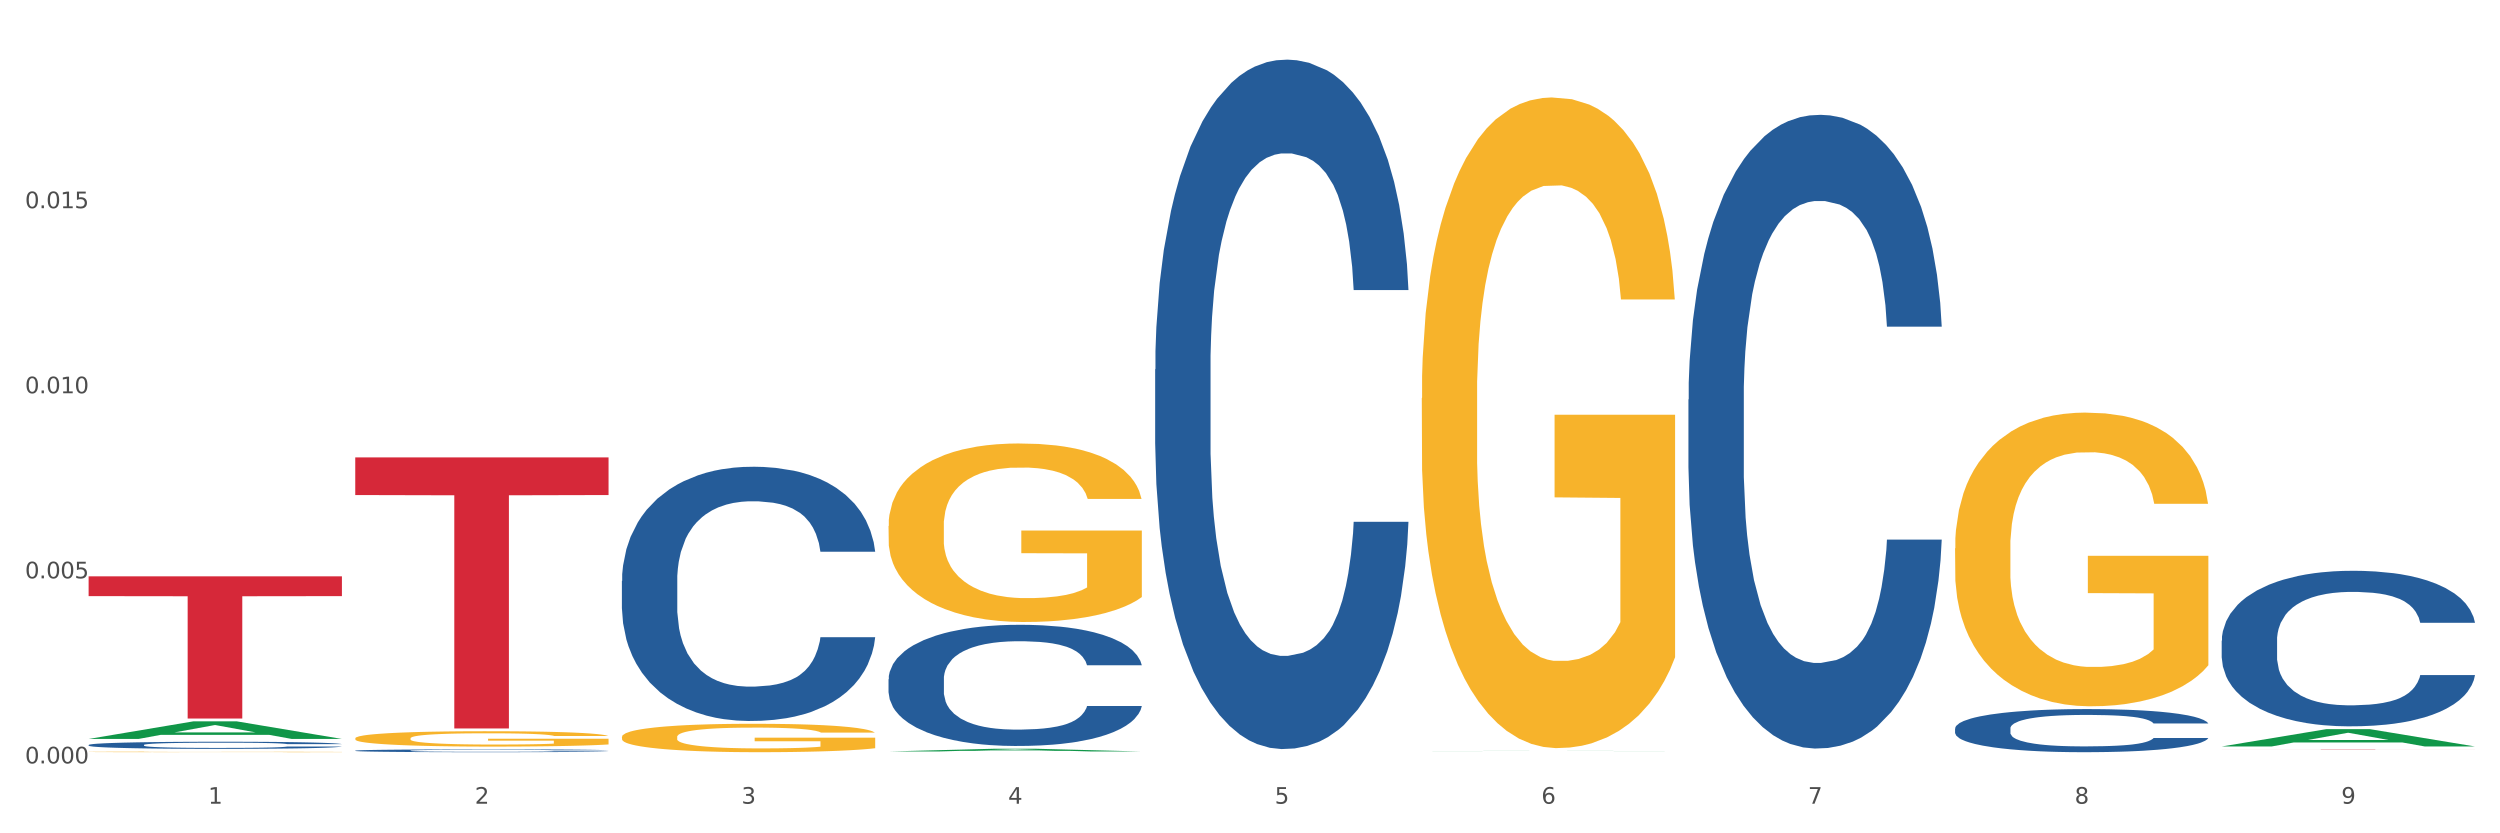 <?xml version="1.0" encoding="utf-8" standalone="no"?>
<!DOCTYPE svg PUBLIC "-//W3C//DTD SVG 1.1//EN"
  "http://www.w3.org/Graphics/SVG/1.1/DTD/svg11.dtd">
<svg xmlns:xlink="http://www.w3.org/1999/xlink" width="1080pt" height="360pt" viewBox="0 0 1080 360" xmlns="http://www.w3.org/2000/svg" version="1.1">
 <rect x="0" y="0" width="1080" height="360" fill="#333333" stroke="none"/>
 <defs>
  <style type="text/css">*{stroke-linejoin: round; stroke-linecap: butt}</style>
 </defs>
 <g id="figure_1">
  <g id="patch_1">
   <path d="M 0 360 
L 1080 360 
L 1080 0 
L 0 0 
z
" style="fill: #ffffff; stroke: #ffffff; stroke-linejoin: miter"/>
  </g>
  <g id="axes_1">
   <g id="matplotlib.axis_1">
    <g id="xtick_1">
     <g id="text_1">
      <!-- 1 -->
      <g style="fill: #4d4d4d" transform="translate(89.942 347.204) scale(0.096 -0.096)">
       <defs>
        <path id="DejaVuSans-31" d="M 794 531 
L 1825 531 
L 1825 4091 
L 703 3866 
L 703 4441 
L 1819 4666 
L 2450 4666 
L 2450 531 
L 3481 531 
L 3481 0 
L 794 0 
L 794 531 
z
" transform="scale(0.016)"/>
       </defs>
       <use xlink:href="#DejaVuSans-31"/>
      </g>
     </g>
    </g>
    <g id="xtick_2">
     <g id="text_2">
      <!-- 2 -->
      <g style="fill: #4d4d4d" transform="translate(205.129 347.204) scale(0.096 -0.096)">
       <defs>
        <path id="DejaVuSans-32" d="M 1228 531 
L 3431 531 
L 3431 0 
L 469 0 
L 469 531 
Q 828 903 1448 1529 
Q 2069 2156 2228 2338 
Q 2531 2678 2651 2914 
Q 2772 3150 2772 3378 
Q 2772 3750 2511 3984 
Q 2250 4219 1831 4219 
Q 1534 4219 1204 4116 
Q 875 4013 500 3803 
L 500 4441 
Q 881 4594 1212 4672 
Q 1544 4750 1819 4750 
Q 2544 4750 2975 4387 
Q 3406 4025 3406 3419 
Q 3406 3131 3298 2873 
Q 3191 2616 2906 2266 
Q 2828 2175 2409 1742 
Q 1991 1309 1228 531 
z
" transform="scale(0.016)"/>
       </defs>
       <use xlink:href="#DejaVuSans-32"/>
      </g>
     </g>
    </g>
    <g id="xtick_3">
     <g id="text_3">
      <!-- 3 -->
      <g style="fill: #4d4d4d" transform="translate(320.315 347.204) scale(0.096 -0.096)">
       <defs>
        <path id="DejaVuSans-33" d="M 2597 2516 
Q 3050 2419 3304 2112 
Q 3559 1806 3559 1356 
Q 3559 666 3084 287 
Q 2609 -91 1734 -91 
Q 1441 -91 1130 -33 
Q 819 25 488 141 
L 488 750 
Q 750 597 1062 519 
Q 1375 441 1716 441 
Q 2309 441 2620 675 
Q 2931 909 2931 1356 
Q 2931 1769 2642 2001 
Q 2353 2234 1838 2234 
L 1294 2234 
L 1294 2753 
L 1863 2753 
Q 2328 2753 2575 2939 
Q 2822 3125 2822 3475 
Q 2822 3834 2567 4026 
Q 2313 4219 1838 4219 
Q 1578 4219 1281 4162 
Q 984 4106 628 3988 
L 628 4550 
Q 988 4650 1302 4700 
Q 1616 4750 1894 4750 
Q 2613 4750 3031 4423 
Q 3450 4097 3450 3541 
Q 3450 3153 3228 2886 
Q 3006 2619 2597 2516 
z
" transform="scale(0.016)"/>
       </defs>
       <use xlink:href="#DejaVuSans-33"/>
      </g>
     </g>
    </g>
    <g id="xtick_4">
     <g id="text_4">
      <!-- 4 -->
      <g style="fill: #4d4d4d" transform="translate(435.501 347.204) scale(0.096 -0.096)">
       <defs>
        <path id="DejaVuSans-34" d="M 2419 4116 
L 825 1625 
L 2419 1625 
L 2419 4116 
z
M 2253 4666 
L 3047 4666 
L 3047 1625 
L 3713 1625 
L 3713 1100 
L 3047 1100 
L 3047 0 
L 2419 0 
L 2419 1100 
L 313 1100 
L 313 1709 
L 2253 4666 
z
" transform="scale(0.016)"/>
       </defs>
       <use xlink:href="#DejaVuSans-34"/>
      </g>
     </g>
    </g>
    <g id="xtick_5">
     <g id="text_5">
      <!-- 5 -->
      <g style="fill: #4d4d4d" transform="translate(550.688 347.204) scale(0.096 -0.096)">
       <defs>
        <path id="DejaVuSans-35" d="M 691 4666 
L 3169 4666 
L 3169 4134 
L 1269 4134 
L 1269 2991 
Q 1406 3038 1543 3061 
Q 1681 3084 1819 3084 
Q 2600 3084 3056 2656 
Q 3513 2228 3513 1497 
Q 3513 744 3044 326 
Q 2575 -91 1722 -91 
Q 1428 -91 1123 -41 
Q 819 9 494 109 
L 494 744 
Q 775 591 1075 516 
Q 1375 441 1709 441 
Q 2250 441 2565 725 
Q 2881 1009 2881 1497 
Q 2881 1984 2565 2268 
Q 2250 2553 1709 2553 
Q 1456 2553 1204 2497 
Q 953 2441 691 2322 
L 691 4666 
z
" transform="scale(0.016)"/>
       </defs>
       <use xlink:href="#DejaVuSans-35"/>
      </g>
     </g>
    </g>
    <g id="xtick_6">
     <g id="text_6">
      <!-- 6 -->
      <g style="fill: #4d4d4d" transform="translate(665.874 347.204) scale(0.096 -0.096)">
       <defs>
        <path id="DejaVuSans-36" d="M 2113 2584 
Q 1688 2584 1439 2293 
Q 1191 2003 1191 1497 
Q 1191 994 1439 701 
Q 1688 409 2113 409 
Q 2538 409 2786 701 
Q 3034 994 3034 1497 
Q 3034 2003 2786 2293 
Q 2538 2584 2113 2584 
z
M 3366 4563 
L 3366 3988 
Q 3128 4100 2886 4159 
Q 2644 4219 2406 4219 
Q 1781 4219 1451 3797 
Q 1122 3375 1075 2522 
Q 1259 2794 1537 2939 
Q 1816 3084 2150 3084 
Q 2853 3084 3261 2657 
Q 3669 2231 3669 1497 
Q 3669 778 3244 343 
Q 2819 -91 2113 -91 
Q 1303 -91 875 529 
Q 447 1150 447 2328 
Q 447 3434 972 4092 
Q 1497 4750 2381 4750 
Q 2619 4750 2861 4703 
Q 3103 4656 3366 4563 
z
" transform="scale(0.016)"/>
       </defs>
       <use xlink:href="#DejaVuSans-36"/>
      </g>
     </g>
    </g>
    <g id="xtick_7">
     <g id="text_7">
      <!-- 7 -->
      <g style="fill: #4d4d4d" transform="translate(781.06 347.204) scale(0.096 -0.096)">
       <defs>
        <path id="DejaVuSans-37" d="M 525 4666 
L 3525 4666 
L 3525 4397 
L 1831 0 
L 1172 0 
L 2766 4134 
L 525 4134 
L 525 4666 
z
" transform="scale(0.016)"/>
       </defs>
       <use xlink:href="#DejaVuSans-37"/>
      </g>
     </g>
    </g>
    <g id="xtick_8">
     <g id="text_8">
      <!-- 8 -->
      <g style="fill: #4d4d4d" transform="translate(896.246 347.204) scale(0.096 -0.096)">
       <defs>
        <path id="DejaVuSans-38" d="M 2034 2216 
Q 1584 2216 1326 1975 
Q 1069 1734 1069 1313 
Q 1069 891 1326 650 
Q 1584 409 2034 409 
Q 2484 409 2743 651 
Q 3003 894 3003 1313 
Q 3003 1734 2745 1975 
Q 2488 2216 2034 2216 
z
M 1403 2484 
Q 997 2584 770 2862 
Q 544 3141 544 3541 
Q 544 4100 942 4425 
Q 1341 4750 2034 4750 
Q 2731 4750 3128 4425 
Q 3525 4100 3525 3541 
Q 3525 3141 3298 2862 
Q 3072 2584 2669 2484 
Q 3125 2378 3379 2068 
Q 3634 1759 3634 1313 
Q 3634 634 3220 271 
Q 2806 -91 2034 -91 
Q 1263 -91 848 271 
Q 434 634 434 1313 
Q 434 1759 690 2068 
Q 947 2378 1403 2484 
z
M 1172 3481 
Q 1172 3119 1398 2916 
Q 1625 2713 2034 2713 
Q 2441 2713 2670 2916 
Q 2900 3119 2900 3481 
Q 2900 3844 2670 4047 
Q 2441 4250 2034 4250 
Q 1625 4250 1398 4047 
Q 1172 3844 1172 3481 
z
" transform="scale(0.016)"/>
       </defs>
       <use xlink:href="#DejaVuSans-38"/>
      </g>
     </g>
    </g>
    <g id="xtick_9">
     <g id="text_9">
      <!-- 9 -->
      <g style="fill: #4d4d4d" transform="translate(1011.433 347.204) scale(0.096 -0.096)">
       <defs>
        <path id="DejaVuSans-39" d="M 703 97 
L 703 672 
Q 941 559 1184 500 
Q 1428 441 1663 441 
Q 2288 441 2617 861 
Q 2947 1281 2994 2138 
Q 2813 1869 2534 1725 
Q 2256 1581 1919 1581 
Q 1219 1581 811 2004 
Q 403 2428 403 3163 
Q 403 3881 828 4315 
Q 1253 4750 1959 4750 
Q 2769 4750 3195 4129 
Q 3622 3509 3622 2328 
Q 3622 1225 3098 567 
Q 2575 -91 1691 -91 
Q 1453 -91 1209 -44 
Q 966 3 703 97 
z
M 1959 2075 
Q 2384 2075 2632 2365 
Q 2881 2656 2881 3163 
Q 2881 3666 2632 3958 
Q 2384 4250 1959 4250 
Q 1534 4250 1286 3958 
Q 1038 3666 1038 3163 
Q 1038 2656 1286 2365 
Q 1534 2075 1959 2075 
z
" transform="scale(0.016)"/>
       </defs>
       <use xlink:href="#DejaVuSans-39"/>
      </g>
     </g>
    </g>
    <g id="xtick_10"/>
    <g id="xtick_11"/>
    <g id="xtick_12"/>
    <g id="xtick_13"/>
    <g id="xtick_14"/>
    <g id="xtick_15"/>
    <g id="xtick_16"/>
    <g id="xtick_17"/>
   </g>
   <g id="matplotlib.axis_2">
    <g id="ytick_1">
     <g id="text_10">
      <!-- 0.000 -->
      <g style="fill: #4d4d4d" transform="translate(10.8 329.798) scale(0.096 -0.096)">
       <defs>
        <path id="DejaVuSans-30" d="M 2034 4250 
Q 1547 4250 1301 3770 
Q 1056 3291 1056 2328 
Q 1056 1369 1301 889 
Q 1547 409 2034 409 
Q 2525 409 2770 889 
Q 3016 1369 3016 2328 
Q 3016 3291 2770 3770 
Q 2525 4250 2034 4250 
z
M 2034 4750 
Q 2819 4750 3233 4129 
Q 3647 3509 3647 2328 
Q 3647 1150 3233 529 
Q 2819 -91 2034 -91 
Q 1250 -91 836 529 
Q 422 1150 422 2328 
Q 422 3509 836 4129 
Q 1250 4750 2034 4750 
z
" transform="scale(0.016)"/>
        <path id="DejaVuSans-2e" d="M 684 794 
L 1344 794 
L 1344 0 
L 684 0 
L 684 794 
z
" transform="scale(0.016)"/>
       </defs>
       <use xlink:href="#DejaVuSans-30"/>
       <use xlink:href="#DejaVuSans-2e" transform="translate(63.623 0)"/>
       <use xlink:href="#DejaVuSans-30" transform="translate(95.41 0)"/>
       <use xlink:href="#DejaVuSans-30" transform="translate(159.033 0)"/>
       <use xlink:href="#DejaVuSans-30" transform="translate(222.656 0)"/>
      </g>
     </g>
    </g>
    <g id="ytick_2">
     <g id="text_11">
      <!-- 0.005 -->
      <g style="fill: #4d4d4d" transform="translate(10.8 249.847) scale(0.096 -0.096)">
       <use xlink:href="#DejaVuSans-30"/>
       <use xlink:href="#DejaVuSans-2e" transform="translate(63.623 0)"/>
       <use xlink:href="#DejaVuSans-30" transform="translate(95.41 0)"/>
       <use xlink:href="#DejaVuSans-30" transform="translate(159.033 0)"/>
       <use xlink:href="#DejaVuSans-35" transform="translate(222.656 0)"/>
      </g>
     </g>
    </g>
    <g id="ytick_3">
     <g id="text_12">
      <!-- 0.010 -->
      <g style="fill: #4d4d4d" transform="translate(10.8 169.896) scale(0.096 -0.096)">
       <use xlink:href="#DejaVuSans-30"/>
       <use xlink:href="#DejaVuSans-2e" transform="translate(63.623 0)"/>
       <use xlink:href="#DejaVuSans-30" transform="translate(95.41 0)"/>
       <use xlink:href="#DejaVuSans-31" transform="translate(159.033 0)"/>
       <use xlink:href="#DejaVuSans-30" transform="translate(222.656 0)"/>
      </g>
     </g>
    </g>
    <g id="ytick_4">
     <g id="text_13">
      <!-- 0.015 -->
      <g style="fill: #4d4d4d" transform="translate(10.8 89.945) scale(0.096 -0.096)">
       <use xlink:href="#DejaVuSans-30"/>
       <use xlink:href="#DejaVuSans-2e" transform="translate(63.623 0)"/>
       <use xlink:href="#DejaVuSans-30" transform="translate(95.41 0)"/>
       <use xlink:href="#DejaVuSans-31" transform="translate(159.033 0)"/>
       <use xlink:href="#DejaVuSans-35" transform="translate(222.656 0)"/>
      </g>
     </g>
    </g>
    <g id="ytick_5"/>
    <g id="ytick_6"/>
    <g id="ytick_7"/>
    <g id="ytick_8"/>
   </g>
   <g id="PolyCollection_1">
    <path d="M 38.283 319.212 
L 38.396 319.205 
L 83.52 311.625 
L 102.247 311.618 
L 147.71 319.226 
L 126.05 319.226 
L 116.236 317.454 
L 69.645 317.454 
L 69.306 317.483 
L 59.83 319.226 
L 38.283 319.226 
L 38.283 319.212 
L 75.511 316.397 
L 110.369 316.39 
L 93.109 313.239 
L 92.884 313.225 
L 92.658 313.247 
L 75.398 316.39 
L 75.511 316.397 
L 38.283 319.212 
z
" clip-path="url(#p752b165653)" style="fill: #109648"/>
    <path d="M 844.587 314.692 
L 844.716 314.675 
L 844.716 314.199 
L 845.104 313.553 
L 846.527 312.362 
L 848.338 311.46 
L 851.442 310.406 
L 853.124 309.964 
L 855.323 309.47 
L 859.85 308.671 
L 865.024 307.99 
L 868.645 307.616 
L 871.361 307.378 
L 877.441 306.953 
L 880.933 306.766 
L 884.555 306.613 
L 887.659 306.51 
L 892.833 306.391 
L 896.972 306.34 
L 901.758 306.323 
L 905.768 306.34 
L 911.071 306.408 
L 918.832 306.613 
L 921.807 306.732 
L 925.816 306.936 
L 929.955 307.208 
L 933.318 307.48 
L 937.199 307.871 
L 941.208 308.382 
L 945.089 309.028 
L 947.805 309.623 
L 950.004 310.253 
L 951.944 311.018 
L 953.367 311.852 
L 954.014 312.549 
L 930.343 312.549 
L 929.697 311.92 
L 928.403 311.239 
L 927.11 310.78 
L 925.687 310.406 
L 923.488 309.981 
L 921.548 309.708 
L 918.314 309.385 
L 915.339 309.181 
L 912.882 309.062 
L 909.907 308.96 
L 903.569 308.858 
L 899.042 308.858 
L 896.196 308.892 
L 892.704 308.977 
L 889.729 309.096 
L 886.236 309.3 
L 883.52 309.521 
L 880.804 309.81 
L 879.252 310.015 
L 876.923 310.389 
L 875.371 310.695 
L 873.302 311.222 
L 872.138 311.597 
L 870.068 312.566 
L 869.163 313.281 
L 868.775 313.774 
L 868.516 314.318 
L 868.516 316.972 
L 869.292 318.162 
L 869.939 318.673 
L 870.973 319.251 
L 872.914 320 
L 875.759 320.731 
L 878.734 321.258 
L 881.192 321.581 
L 883.52 321.82 
L 885.848 322.007 
L 888.694 322.177 
L 891.022 322.279 
L 894.514 322.381 
L 898.654 322.432 
L 901.887 322.432 
L 908.484 322.347 
L 911.459 322.262 
L 914.304 322.143 
L 917.409 321.956 
L 919.866 321.752 
L 921.289 321.598 
L 923.617 321.275 
L 925.428 320.935 
L 926.98 320.544 
L 928.015 320.204 
L 929.179 319.693 
L 930.085 319.115 
L 930.343 318.809 
L 954.014 318.809 
L 953.496 319.421 
L 952.591 320.017 
L 950.78 320.816 
L 949.357 321.275 
L 947.158 321.837 
L 944.83 322.313 
L 941.597 322.84 
L 938.622 323.231 
L 935.517 323.572 
L 932.154 323.878 
L 926.075 324.303 
L 923.876 324.422 
L 919.22 324.626 
L 915.598 324.745 
L 910.295 324.864 
L 904.862 324.932 
L 899.171 324.95 
L 894.126 324.915 
L 888.565 324.813 
L 885.072 324.711 
L 881.192 324.558 
L 876.665 324.32 
L 872.396 324.031 
L 868.387 323.691 
L 864.635 323.3 
L 861.143 322.857 
L 856.616 322.126 
L 853.253 321.411 
L 850.795 320.748 
L 849.114 320.187 
L 847.432 319.472 
L 846.527 318.979 
L 845.104 317.788 
L 844.587 316.683 
L 844.587 314.692 
z
" clip-path="url(#p752b165653)" style="fill: #255c99"/>
    <path d="M 729.401 172.615 
L 729.53 172.365 
L 729.53 165.364 
L 729.918 155.863 
L 731.341 138.362 
L 733.152 125.111 
L 736.256 109.609 
L 737.937 103.109 
L 740.136 95.858 
L 744.663 84.107 
L 749.837 74.106 
L 753.459 68.606 
L 756.175 65.106 
L 762.254 58.855 
L 765.747 56.105 
L 769.369 53.855 
L 772.473 52.355 
L 777.647 50.604 
L 781.786 49.854 
L 786.572 49.604 
L 790.581 49.854 
L 795.885 50.854 
L 803.645 53.855 
L 806.62 55.605 
L 810.63 58.605 
L 814.769 62.605 
L 818.132 66.606 
L 822.012 72.356 
L 826.022 79.857 
L 829.903 89.358 
L 832.619 98.108 
L 834.818 107.359 
L 836.758 118.61 
L 838.181 130.861 
L 838.827 141.112 
L 815.157 141.112 
L 814.51 131.861 
L 813.217 121.86 
L 811.923 115.11 
L 810.501 109.609 
L 808.302 103.359 
L 806.362 99.359 
L 803.128 94.608 
L 800.153 91.608 
L 797.695 89.858 
L 794.72 88.358 
L 788.382 86.857 
L 783.855 86.857 
L 781.01 87.358 
L 777.517 88.608 
L 774.542 90.358 
L 771.05 93.358 
L 768.334 96.608 
L 765.617 100.859 
L 764.065 103.859 
L 761.737 109.359 
L 760.185 113.86 
L 758.115 121.61 
L 756.951 127.111 
L 754.882 141.362 
L 753.976 151.863 
L 753.588 159.114 
L 753.33 167.114 
L 753.33 206.117 
L 754.106 223.619 
L 754.752 231.12 
L 755.787 239.62 
L 757.727 250.621 
L 760.573 261.372 
L 763.548 269.123 
L 766.006 273.873 
L 768.334 277.373 
L 770.662 280.124 
L 773.508 282.624 
L 775.836 284.124 
L 779.328 285.624 
L 783.467 286.374 
L 786.701 286.374 
L 793.298 285.124 
L 796.273 283.874 
L 799.118 282.124 
L 802.222 279.374 
L 804.68 276.373 
L 806.103 274.123 
L 808.431 269.373 
L 810.242 264.372 
L 811.794 258.622 
L 812.829 253.621 
L 813.993 246.121 
L 814.898 237.62 
L 815.157 233.12 
L 838.827 233.12 
L 838.31 242.12 
L 837.405 250.871 
L 835.594 262.622 
L 834.171 269.373 
L 831.972 277.623 
L 829.644 284.624 
L 826.41 292.375 
L 823.435 298.125 
L 820.331 303.126 
L 816.968 307.626 
L 810.889 313.876 
L 808.69 315.627 
L 804.033 318.627 
L 800.412 320.377 
L 795.108 322.127 
L 789.676 323.127 
L 783.985 323.377 
L 778.94 322.877 
L 773.378 321.377 
L 769.886 319.877 
L 766.006 317.627 
L 761.478 314.126 
L 757.21 309.876 
L 753.2 304.876 
L 749.449 299.125 
L 745.957 292.625 
L 741.43 281.874 
L 738.067 271.373 
L 735.609 261.622 
L 733.928 253.371 
L 732.246 242.871 
L 731.341 235.62 
L 729.918 218.118 
L 729.401 201.867 
L 729.401 172.615 
z
" clip-path="url(#p752b165653)" style="fill: #255c99"/>
    <path d="M 38.283 324.824 
L 38.412 324.823 
L 38.412 324.816 
L 38.671 324.809 
L 39.963 324.793 
L 41.9 324.78 
L 43.322 324.773 
L 44.743 324.767 
L 46.422 324.761 
L 48.489 324.755 
L 52.236 324.746 
L 54.561 324.742 
L 57.404 324.737 
L 62.571 324.73 
L 66.318 324.727 
L 70.194 324.723 
L 76.524 324.72 
L 80.658 324.718 
L 85.051 324.717 
L 90.348 324.716 
L 94.353 324.716 
L 103.138 324.716 
L 110.631 324.718 
L 114.249 324.72 
L 118.9 324.722 
L 121.354 324.724 
L 125.359 324.727 
L 129.494 324.732 
L 132.336 324.736 
L 136.599 324.743 
L 139.829 324.75 
L 142.801 324.759 
L 144.351 324.765 
L 145.514 324.771 
L 146.547 324.778 
L 147.581 324.788 
L 124.326 324.788 
L 123.422 324.781 
L 122 324.774 
L 119.933 324.767 
L 118.125 324.763 
L 115.024 324.757 
L 112.182 324.754 
L 109.21 324.751 
L 105.593 324.749 
L 102.751 324.748 
L 98.746 324.747 
L 90.865 324.747 
L 85.568 324.749 
L 81.95 324.751 
L 79.625 324.753 
L 77.558 324.755 
L 75.232 324.758 
L 72.519 324.763 
L 70.581 324.767 
L 68.643 324.772 
L 67.093 324.777 
L 65.672 324.783 
L 64.509 324.789 
L 63.605 324.796 
L 62.83 324.804 
L 62.184 324.818 
L 62.184 324.847 
L 62.442 324.854 
L 63.088 324.862 
L 63.863 324.869 
L 65.155 324.877 
L 66.318 324.882 
L 68.514 324.89 
L 70.969 324.896 
L 72.907 324.9 
L 74.845 324.904 
L 78.204 324.908 
L 81.95 324.912 
L 85.18 324.915 
L 89.573 324.917 
L 92.544 324.918 
L 95.128 324.918 
L 101.459 324.918 
L 105.98 324.917 
L 111.019 324.916 
L 114.895 324.914 
L 118.125 324.912 
L 121.742 324.908 
L 124.068 324.904 
L 124.068 324.86 
L 95.645 324.859 
L 95.645 324.83 
L 147.71 324.83 
L 147.71 324.917 
L 145.514 324.921 
L 143.059 324.925 
L 140.475 324.929 
L 136.599 324.933 
L 131.948 324.938 
L 127.814 324.941 
L 123.422 324.943 
L 118.254 324.946 
L 111.536 324.948 
L 107.402 324.949 
L 102.234 324.949 
L 96.162 324.95 
L 90.865 324.949 
L 85.697 324.948 
L 80.271 324.946 
L 74.974 324.943 
L 70.969 324.941 
L 66.964 324.937 
L 62.701 324.933 
L 59.342 324.928 
L 56.758 324.924 
L 53.915 324.92 
L 50.815 324.913 
L 48.489 324.907 
L 46.422 324.901 
L 44.226 324.894 
L 42.676 324.887 
L 41.125 324.879 
L 40.221 324.873 
L 39.187 324.863 
L 38.412 324.849 
L 38.283 324.824 
z
" clip-path="url(#p752b165653)" style="fill: #f7b32b"/>
    <path d="M 499.028 159.584 
L 499.157 159.312 
L 499.157 151.696 
L 499.545 141.36 
L 500.968 122.32 
L 502.779 107.904 
L 505.883 91.04 
L 507.565 83.968 
L 509.764 76.08 
L 514.291 63.296 
L 519.465 52.416 
L 523.086 46.432 
L 525.803 42.624 
L 531.882 35.824 
L 535.374 32.832 
L 538.996 30.384 
L 542.1 28.752 
L 547.274 26.848 
L 551.413 26.032 
L 556.199 25.759 
L 560.209 26.032 
L 565.512 27.12 
L 573.273 30.384 
L 576.248 32.288 
L 580.257 35.552 
L 584.397 39.904 
L 587.76 44.256 
L 591.64 50.512 
L 595.65 58.672 
L 599.53 69.008 
L 602.246 78.528 
L 604.445 88.592 
L 606.385 100.832 
L 607.808 114.16 
L 608.455 125.312 
L 584.785 125.312 
L 584.138 115.248 
L 582.844 104.368 
L 581.551 97.024 
L 580.128 91.04 
L 577.929 84.24 
L 575.989 79.888 
L 572.755 74.72 
L 569.78 71.456 
L 567.323 69.552 
L 564.348 67.92 
L 558.01 66.288 
L 553.483 66.288 
L 550.637 66.832 
L 547.145 68.192 
L 544.17 70.096 
L 540.678 73.36 
L 537.961 76.896 
L 535.245 81.52 
L 533.693 84.784 
L 531.365 90.768 
L 529.812 95.664 
L 527.743 104.096 
L 526.579 110.08 
L 524.509 125.584 
L 523.604 137.008 
L 523.216 144.896 
L 522.957 153.6 
L 522.957 196.032 
L 523.733 215.072 
L 524.38 223.232 
L 525.415 232.48 
L 527.355 244.448 
L 530.2 256.144 
L 533.175 264.576 
L 535.633 269.744 
L 537.961 273.552 
L 540.289 276.544 
L 543.135 279.264 
L 545.463 280.896 
L 548.956 282.528 
L 553.095 283.344 
L 556.328 283.344 
L 562.925 281.984 
L 565.9 280.624 
L 568.746 278.72 
L 571.85 275.728 
L 574.308 272.464 
L 575.73 270.016 
L 578.059 264.848 
L 579.869 259.408 
L 581.422 253.152 
L 582.456 247.712 
L 583.62 239.552 
L 584.526 230.304 
L 584.785 225.408 
L 608.455 225.408 
L 607.938 235.2 
L 607.032 244.72 
L 605.221 257.504 
L 603.799 264.848 
L 601.6 273.824 
L 599.271 281.44 
L 596.038 289.872 
L 593.063 296.128 
L 589.958 301.568 
L 586.595 306.464 
L 580.516 313.264 
L 578.317 315.168 
L 573.661 318.432 
L 570.039 320.336 
L 564.736 322.24 
L 559.303 323.328 
L 553.612 323.6 
L 548.568 323.056 
L 543.006 321.424 
L 539.513 319.792 
L 535.633 317.344 
L 531.106 313.536 
L 526.837 308.912 
L 522.828 303.472 
L 519.077 297.216 
L 515.584 290.144 
L 511.057 278.448 
L 507.694 267.024 
L 505.237 256.416 
L 503.555 247.44 
L 501.874 236.016 
L 500.968 228.128 
L 499.545 209.088 
L 499.028 191.408 
L 499.028 159.584 
z
" clip-path="url(#p752b165653)" style="fill: #255c99"/>
    <path d="M 383.842 293.432 
L 383.971 293.384 
L 383.971 292.045 
L 384.359 290.228 
L 385.782 286.881 
L 387.593 284.347 
L 390.697 281.383 
L 392.379 280.139 
L 394.578 278.753 
L 399.105 276.505 
L 404.278 274.593 
L 407.9 273.541 
L 410.616 272.872 
L 416.696 271.676 
L 420.188 271.15 
L 423.81 270.72 
L 426.914 270.433 
L 432.088 270.098 
L 436.227 269.955 
L 441.013 269.907 
L 445.023 269.955 
L 450.326 270.146 
L 458.087 270.72 
L 461.061 271.055 
L 465.071 271.628 
L 469.21 272.393 
L 472.573 273.158 
L 476.454 274.258 
L 480.463 275.693 
L 484.344 277.51 
L 487.06 279.183 
L 489.259 280.952 
L 491.199 283.104 
L 492.622 285.447 
L 493.269 287.407 
L 469.598 287.407 
L 468.952 285.638 
L 467.658 283.726 
L 466.365 282.435 
L 464.942 281.383 
L 462.743 280.187 
L 460.803 279.422 
L 457.569 278.514 
L 454.594 277.94 
L 452.137 277.605 
L 449.162 277.318 
L 442.824 277.031 
L 438.297 277.031 
L 435.451 277.127 
L 431.959 277.366 
L 428.984 277.701 
L 425.491 278.275 
L 422.775 278.896 
L 420.059 279.709 
L 418.507 280.283 
L 416.178 281.335 
L 414.626 282.196 
L 412.557 283.678 
L 411.393 284.73 
L 409.323 287.455 
L 408.418 289.463 
L 408.03 290.85 
L 407.771 292.38 
L 407.771 299.839 
L 408.547 303.186 
L 409.194 304.621 
L 410.228 306.247 
L 412.169 308.35 
L 415.014 310.406 
L 417.989 311.889 
L 420.447 312.797 
L 422.775 313.467 
L 425.103 313.993 
L 427.949 314.471 
L 430.277 314.758 
L 433.769 315.045 
L 437.909 315.188 
L 441.142 315.188 
L 447.739 314.949 
L 450.714 314.71 
L 453.559 314.375 
L 456.664 313.849 
L 459.121 313.275 
L 460.544 312.845 
L 462.872 311.937 
L 464.683 310.98 
L 466.235 309.881 
L 467.27 308.924 
L 468.434 307.49 
L 469.34 305.864 
L 469.598 305.003 
L 493.269 305.003 
L 492.751 306.725 
L 491.846 308.398 
L 490.035 310.646 
L 488.612 311.937 
L 486.413 313.514 
L 484.085 314.853 
L 480.851 316.336 
L 477.877 317.435 
L 474.772 318.392 
L 471.409 319.252 
L 465.33 320.448 
L 463.131 320.782 
L 458.475 321.356 
L 454.853 321.691 
L 449.55 322.026 
L 444.117 322.217 
L 438.426 322.265 
L 433.381 322.169 
L 427.82 321.882 
L 424.327 321.595 
L 420.447 321.165 
L 415.92 320.496 
L 411.651 319.683 
L 407.641 318.726 
L 403.89 317.627 
L 400.398 316.383 
L 395.871 314.327 
L 392.508 312.319 
L 390.05 310.454 
L 388.369 308.876 
L 386.687 306.868 
L 385.782 305.482 
L 384.359 302.134 
L 383.842 299.026 
L 383.842 293.432 
z
" clip-path="url(#p752b165653)" style="fill: #255c99"/>
    <path d="M 268.656 250.983 
L 268.785 250.882 
L 268.785 248.074 
L 269.173 244.262 
L 270.596 237.24 
L 272.407 231.923 
L 275.511 225.704 
L 277.192 223.096 
L 279.391 220.187 
L 283.918 215.472 
L 289.092 211.459 
L 292.714 209.253 
L 295.43 207.848 
L 301.509 205.34 
L 305.002 204.237 
L 308.624 203.334 
L 311.728 202.732 
L 316.902 202.03 
L 321.041 201.729 
L 325.827 201.629 
L 329.836 201.729 
L 335.139 202.13 
L 342.9 203.334 
L 345.875 204.036 
L 349.885 205.24 
L 354.024 206.845 
L 357.387 208.45 
L 361.267 210.757 
L 365.277 213.767 
L 369.158 217.578 
L 371.874 221.089 
L 374.073 224.801 
L 376.013 229.315 
L 377.436 234.23 
L 378.082 238.343 
L 354.412 238.343 
L 353.765 234.632 
L 352.472 230.619 
L 351.178 227.911 
L 349.756 225.704 
L 347.557 223.196 
L 345.617 221.591 
L 342.383 219.685 
L 339.408 218.481 
L 336.95 217.779 
L 333.975 217.177 
L 327.637 216.575 
L 323.11 216.575 
L 320.265 216.776 
L 316.772 217.278 
L 313.797 217.98 
L 310.305 219.183 
L 307.589 220.488 
L 304.872 222.193 
L 303.32 223.397 
L 300.992 225.603 
L 299.44 227.409 
L 297.37 230.519 
L 296.206 232.726 
L 294.137 238.443 
L 293.231 242.657 
L 292.843 245.566 
L 292.585 248.776 
L 292.585 264.424 
L 293.361 271.446 
L 294.007 274.456 
L 295.042 277.866 
L 296.982 282.28 
L 299.828 286.594 
L 302.803 289.703 
L 305.261 291.609 
L 307.589 293.014 
L 309.917 294.117 
L 312.763 295.12 
L 315.091 295.722 
L 318.583 296.324 
L 322.722 296.625 
L 325.956 296.625 
L 332.553 296.123 
L 335.528 295.622 
L 338.373 294.919 
L 341.477 293.816 
L 343.935 292.612 
L 345.358 291.709 
L 347.686 289.804 
L 349.497 287.797 
L 351.049 285.49 
L 352.084 283.484 
L 353.248 280.474 
L 354.153 277.064 
L 354.412 275.258 
L 378.082 275.258 
L 377.565 278.869 
L 376.66 282.38 
L 374.849 287.095 
L 373.426 289.804 
L 371.227 293.114 
L 368.899 295.923 
L 365.665 299.032 
L 362.69 301.339 
L 359.586 303.346 
L 356.223 305.151 
L 350.144 307.659 
L 347.945 308.361 
L 343.288 309.565 
L 339.667 310.267 
L 334.363 310.969 
L 328.931 311.371 
L 323.24 311.471 
L 318.195 311.27 
L 312.633 310.669 
L 309.141 310.067 
L 305.261 309.164 
L 300.733 307.759 
L 296.465 306.054 
L 292.455 304.048 
L 288.704 301.741 
L 285.212 299.133 
L 280.685 294.819 
L 277.322 290.606 
L 274.864 286.694 
L 273.183 283.384 
L 271.501 279.17 
L 270.596 276.261 
L 269.173 269.239 
L 268.656 262.719 
L 268.656 250.983 
z
" clip-path="url(#p752b165653)" style="fill: #255c99"/>
    <path d="M 153.469 324.277 
L 153.599 324.276 
L 153.599 324.245 
L 153.987 324.203 
L 155.409 324.125 
L 157.22 324.066 
L 160.325 323.997 
L 162.006 323.968 
L 164.205 323.935 
L 168.732 323.883 
L 173.906 323.838 
L 177.528 323.814 
L 180.244 323.798 
L 186.323 323.77 
L 189.816 323.758 
L 193.437 323.748 
L 196.542 323.741 
L 201.715 323.734 
L 205.854 323.73 
L 210.64 323.729 
L 214.65 323.73 
L 219.953 323.735 
L 227.714 323.748 
L 230.689 323.756 
L 234.699 323.769 
L 238.838 323.787 
L 242.201 323.805 
L 246.081 323.83 
L 250.091 323.864 
L 253.971 323.906 
L 256.688 323.945 
L 258.886 323.987 
L 260.827 324.037 
L 262.249 324.091 
L 262.896 324.137 
L 239.226 324.137 
L 238.579 324.096 
L 237.286 324.051 
L 235.992 324.021 
L 234.569 323.997 
L 232.37 323.969 
L 230.43 323.951 
L 227.197 323.93 
L 224.222 323.916 
L 221.764 323.908 
L 218.789 323.902 
L 212.451 323.895 
L 207.924 323.895 
L 205.078 323.897 
L 201.586 323.903 
L 198.611 323.911 
L 195.119 323.924 
L 192.402 323.939 
L 189.686 323.958 
L 188.134 323.971 
L 185.806 323.995 
L 184.254 324.015 
L 182.184 324.05 
L 181.02 324.075 
L 178.95 324.138 
L 178.045 324.185 
L 177.657 324.217 
L 177.398 324.253 
L 177.398 324.427 
L 178.174 324.505 
L 178.821 324.538 
L 179.856 324.576 
L 181.796 324.625 
L 184.642 324.673 
L 187.617 324.708 
L 190.074 324.729 
L 192.402 324.744 
L 194.731 324.757 
L 197.576 324.768 
L 199.905 324.775 
L 203.397 324.781 
L 207.536 324.785 
L 210.77 324.785 
L 217.366 324.779 
L 220.341 324.773 
L 223.187 324.766 
L 226.291 324.753 
L 228.749 324.74 
L 230.172 324.73 
L 232.5 324.709 
L 234.311 324.686 
L 235.863 324.661 
L 236.898 324.639 
L 238.062 324.605 
L 238.967 324.567 
L 239.226 324.547 
L 262.896 324.547 
L 262.379 324.587 
L 261.473 324.626 
L 259.663 324.679 
L 258.24 324.709 
L 256.041 324.746 
L 253.713 324.777 
L 250.479 324.811 
L 247.504 324.837 
L 244.4 324.859 
L 241.037 324.879 
L 234.957 324.907 
L 232.759 324.915 
L 228.102 324.928 
L 224.48 324.936 
L 219.177 324.944 
L 213.745 324.948 
L 208.053 324.95 
L 203.009 324.947 
L 197.447 324.941 
L 193.955 324.934 
L 190.074 324.924 
L 185.547 324.908 
L 181.279 324.889 
L 177.269 324.867 
L 173.518 324.841 
L 170.026 324.812 
L 165.498 324.764 
L 162.135 324.718 
L 159.678 324.674 
L 157.996 324.637 
L 156.315 324.591 
L 155.409 324.558 
L 153.987 324.48 
L 153.469 324.408 
L 153.469 324.277 
z
" clip-path="url(#p752b165653)" style="fill: #255c99"/>
    <path d="M 38.283 321.814 
L 38.412 321.812 
L 38.412 321.733 
L 38.8 321.626 
L 40.223 321.428 
L 42.034 321.279 
L 45.138 321.104 
L 46.82 321.031 
L 49.019 320.949 
L 53.546 320.817 
L 58.72 320.704 
L 62.341 320.642 
L 65.058 320.602 
L 71.137 320.532 
L 74.629 320.501 
L 78.251 320.476 
L 81.355 320.459 
L 86.529 320.439 
L 90.668 320.431 
L 95.454 320.428 
L 99.464 320.431 
L 104.767 320.442 
L 112.528 320.476 
L 115.503 320.495 
L 119.512 320.529 
L 123.652 320.574 
L 127.015 320.619 
L 130.895 320.684 
L 134.905 320.769 
L 138.785 320.876 
L 141.501 320.974 
L 143.7 321.079 
L 145.64 321.206 
L 147.063 321.344 
L 147.71 321.459 
L 124.04 321.459 
L 123.393 321.355 
L 122.099 321.242 
L 120.806 321.166 
L 119.383 321.104 
L 117.184 321.034 
L 115.244 320.989 
L 112.01 320.935 
L 109.035 320.901 
L 106.578 320.881 
L 103.603 320.865 
L 97.265 320.848 
L 92.738 320.848 
L 89.892 320.853 
L 86.4 320.867 
L 83.425 320.887 
L 79.932 320.921 
L 77.216 320.958 
L 74.5 321.005 
L 72.948 321.039 
L 70.62 321.101 
L 69.067 321.152 
L 66.998 321.239 
L 65.834 321.301 
L 63.764 321.462 
L 62.859 321.58 
L 62.471 321.662 
L 62.212 321.752 
L 62.212 322.192 
L 62.988 322.389 
L 63.635 322.474 
L 64.67 322.57 
L 66.61 322.694 
L 69.455 322.815 
L 72.43 322.902 
L 74.888 322.956 
L 77.216 322.995 
L 79.544 323.026 
L 82.39 323.055 
L 84.718 323.071 
L 88.211 323.088 
L 92.35 323.097 
L 95.583 323.097 
L 102.18 323.083 
L 105.155 323.069 
L 108.001 323.049 
L 111.105 323.018 
L 113.563 322.984 
L 114.985 322.959 
L 117.314 322.905 
L 119.124 322.849 
L 120.677 322.784 
L 121.711 322.728 
L 122.875 322.643 
L 123.781 322.547 
L 124.04 322.496 
L 147.71 322.496 
L 147.193 322.598 
L 146.287 322.697 
L 144.476 322.829 
L 143.053 322.905 
L 140.855 322.998 
L 138.526 323.077 
L 135.293 323.164 
L 132.318 323.229 
L 129.213 323.286 
L 125.85 323.336 
L 119.771 323.407 
L 117.572 323.427 
L 112.916 323.46 
L 109.294 323.48 
L 103.991 323.5 
L 98.558 323.511 
L 92.867 323.514 
L 87.823 323.508 
L 82.261 323.491 
L 78.768 323.474 
L 74.888 323.449 
L 70.361 323.41 
L 66.092 323.362 
L 62.083 323.305 
L 58.332 323.241 
L 54.839 323.167 
L 50.312 323.046 
L 46.949 322.928 
L 44.492 322.818 
L 42.81 322.725 
L 41.129 322.606 
L 40.223 322.525 
L 38.8 322.327 
L 38.283 322.144 
L 38.283 321.814 
z
" clip-path="url(#p752b165653)" style="fill: #255c99"/>
    <path d="M 38.283 248.987 
L 147.71 248.987 
L 147.71 257.523 
L 104.665 257.581 
L 104.665 310.416 
L 81.068 310.416 
L 81.068 257.581 
L 38.283 257.523 
L 38.283 249.044 
L 38.283 248.987 
z
" clip-path="url(#p752b165653)" style="fill: #d62839"/>
    <path d="M 153.469 197.583 
L 262.896 197.583 
L 262.896 213.857 
L 219.851 213.967 
L 219.851 314.689 
L 196.255 314.689 
L 196.255 213.967 
L 153.469 213.857 
L 153.469 197.693 
L 153.469 197.583 
z
" clip-path="url(#p752b165653)" style="fill: #d62839"/>
    <path d="M 959.773 323.681 
L 1069.2 323.681 
L 1069.2 323.697 
L 1026.155 323.697 
L 1026.155 323.8 
L 1002.558 323.8 
L 1002.558 323.697 
L 959.773 323.697 
L 959.773 323.681 
L 959.773 323.681 
z
" clip-path="url(#p752b165653)" style="fill: #d62839"/>
    <path d="M 959.773 276.771 
L 959.902 276.709 
L 959.902 274.991 
L 960.29 272.659 
L 961.713 268.363 
L 963.524 265.11 
L 966.628 261.305 
L 968.31 259.709 
L 970.509 257.929 
L 975.036 255.045 
L 980.21 252.59 
L 983.831 251.24 
L 986.548 250.38 
L 992.627 248.846 
L 996.119 248.171 
L 999.741 247.619 
L 1002.845 247.25 
L 1008.019 246.821 
L 1012.158 246.637 
L 1016.944 246.575 
L 1020.954 246.637 
L 1026.257 246.882 
L 1034.018 247.619 
L 1036.993 248.048 
L 1041.003 248.785 
L 1045.142 249.767 
L 1048.505 250.749 
L 1052.385 252.16 
L 1056.395 254.001 
L 1060.275 256.334 
L 1062.991 258.482 
L 1065.19 260.752 
L 1067.13 263.514 
L 1068.553 266.521 
L 1069.2 269.038 
L 1045.53 269.038 
L 1044.883 266.767 
L 1043.589 264.312 
L 1042.296 262.655 
L 1040.873 261.305 
L 1038.674 259.77 
L 1036.734 258.788 
L 1033.5 257.622 
L 1030.525 256.886 
L 1028.068 256.456 
L 1025.093 256.088 
L 1018.755 255.72 
L 1014.228 255.72 
L 1011.382 255.843 
L 1007.89 256.149 
L 1004.915 256.579 
L 1001.423 257.316 
L 998.706 258.113 
L 995.99 259.157 
L 994.438 259.893 
L 992.11 261.243 
L 990.557 262.348 
L 988.488 264.251 
L 987.324 265.601 
L 985.254 269.099 
L 984.349 271.677 
L 983.961 273.457 
L 983.702 275.421 
L 983.702 284.995 
L 984.478 289.291 
L 985.125 291.132 
L 986.16 293.219 
L 988.1 295.919 
L 990.946 298.558 
L 993.92 300.461 
L 996.378 301.627 
L 998.706 302.486 
L 1001.035 303.161 
L 1003.88 303.775 
L 1006.208 304.143 
L 1009.701 304.511 
L 1013.84 304.695 
L 1017.073 304.695 
L 1023.67 304.389 
L 1026.645 304.082 
L 1029.491 303.652 
L 1032.595 302.977 
L 1035.053 302.24 
L 1036.475 301.688 
L 1038.804 300.522 
L 1040.614 299.295 
L 1042.167 297.883 
L 1043.201 296.656 
L 1044.366 294.814 
L 1045.271 292.728 
L 1045.53 291.623 
L 1069.2 291.623 
L 1068.683 293.832 
L 1067.777 295.98 
L 1065.966 298.865 
L 1064.544 300.522 
L 1062.345 302.547 
L 1060.016 304.266 
L 1056.783 306.168 
L 1053.808 307.58 
L 1050.703 308.807 
L 1047.34 309.912 
L 1041.261 311.446 
L 1039.062 311.876 
L 1034.406 312.612 
L 1030.784 313.042 
L 1025.481 313.472 
L 1020.048 313.717 
L 1014.357 313.779 
L 1009.313 313.656 
L 1003.751 313.288 
L 1000.258 312.919 
L 996.378 312.367 
L 991.851 311.508 
L 987.583 310.464 
L 983.573 309.237 
L 979.822 307.825 
L 976.329 306.23 
L 971.802 303.591 
L 968.439 301.013 
L 965.982 298.619 
L 964.3 296.594 
L 962.619 294.016 
L 961.713 292.237 
L 960.29 287.941 
L 959.773 283.951 
L 959.773 276.771 
z
" clip-path="url(#p752b165653)" style="fill: #255c99"/>
    <path d="M 614.214 171.989 
L 614.343 171.732 
L 614.343 162.49 
L 614.602 154.532 
L 615.894 135.279 
L 617.832 119.363 
L 619.253 110.891 
L 620.674 103.96 
L 622.353 97.028 
L 624.421 89.841 
L 628.167 79.315 
L 630.493 73.924 
L 633.335 68.277 
L 638.503 60.062 
L 642.249 55.441 
L 646.125 51.59 
L 652.456 46.969 
L 656.59 44.916 
L 660.982 43.375 
L 666.279 42.349 
L 670.284 42.092 
L 679.069 42.862 
L 686.563 45.172 
L 690.18 46.969 
L 694.831 50.05 
L 697.286 52.104 
L 701.291 56.211 
L 705.425 61.602 
L 708.267 66.223 
L 712.531 74.951 
L 715.76 83.679 
L 718.732 94.461 
L 720.282 101.906 
L 721.445 108.837 
L 722.478 116.795 
L 723.512 129.374 
L 700.257 129.374 
L 699.353 120.389 
L 697.932 111.918 
L 695.865 103.703 
L 694.056 98.569 
L 690.955 92.151 
L 688.113 88.044 
L 685.142 84.963 
L 681.524 82.396 
L 678.682 81.112 
L 674.677 80.085 
L 666.796 80.342 
L 661.499 82.396 
L 657.882 84.963 
L 655.556 87.273 
L 653.489 89.841 
L 651.164 93.435 
L 648.451 98.825 
L 646.513 103.703 
L 644.575 109.864 
L 643.024 116.025 
L 641.603 123.213 
L 640.441 130.915 
L 639.536 138.873 
L 638.761 148.628 
L 638.115 164.801 
L 638.115 199.97 
L 638.373 207.928 
L 639.019 218.454 
L 639.795 226.412 
L 641.087 235.91 
L 642.249 242.328 
L 644.446 251.57 
L 646.9 259.271 
L 648.838 264.149 
L 650.776 268.256 
L 654.135 273.904 
L 657.882 278.524 
L 661.112 281.348 
L 665.504 283.915 
L 668.476 284.942 
L 671.059 285.456 
L 677.39 285.456 
L 681.912 284.686 
L 686.95 282.889 
L 690.826 280.578 
L 694.056 277.754 
L 697.673 273.134 
L 699.999 268.769 
L 699.999 215.116 
L 671.576 214.86 
L 671.576 179.177 
L 723.641 179.177 
L 723.641 283.915 
L 721.445 289.306 
L 718.99 294.184 
L 716.406 298.548 
L 712.531 303.939 
L 707.88 309.073 
L 703.745 312.667 
L 699.353 315.748 
L 694.185 318.572 
L 687.467 321.139 
L 683.333 322.166 
L 678.165 322.936 
L 672.093 323.193 
L 666.796 322.679 
L 661.628 321.396 
L 656.202 319.085 
L 650.905 315.748 
L 646.9 312.411 
L 642.895 308.303 
L 638.632 302.912 
L 635.273 297.778 
L 632.689 293.157 
L 629.847 287.253 
L 626.746 279.551 
L 624.421 272.62 
L 622.353 265.432 
L 620.157 256.19 
L 618.607 248.232 
L 617.057 238.221 
L 616.152 230.776 
L 615.119 219.224 
L 614.343 203.051 
L 614.214 171.989 
z
" clip-path="url(#p752b165653)" style="fill: #f7b32b"/>
    <path d="M 383.842 227.219 
L 383.971 227.148 
L 383.971 224.612 
L 384.229 222.429 
L 385.521 217.146 
L 387.459 212.779 
L 388.88 210.455 
L 390.301 208.553 
L 391.981 206.651 
L 394.048 204.679 
L 397.795 201.791 
L 400.12 200.312 
L 402.962 198.762 
L 408.13 196.508 
L 411.877 195.241 
L 415.753 194.184 
L 422.083 192.916 
L 426.217 192.353 
L 430.61 191.93 
L 435.907 191.648 
L 439.912 191.578 
L 448.697 191.789 
L 456.19 192.423 
L 459.808 192.916 
L 464.459 193.761 
L 466.913 194.325 
L 470.918 195.452 
L 475.052 196.931 
L 477.895 198.199 
L 482.158 200.594 
L 485.388 202.989 
L 488.359 205.947 
L 489.91 207.99 
L 491.072 209.891 
L 492.106 212.075 
L 493.14 215.526 
L 469.885 215.526 
L 468.98 213.061 
L 467.559 210.737 
L 465.492 208.483 
L 463.683 207.074 
L 460.583 205.313 
L 457.74 204.186 
L 454.769 203.341 
L 451.152 202.636 
L 448.309 202.284 
L 444.304 202.002 
L 436.424 202.073 
L 431.127 202.636 
L 427.509 203.341 
L 425.184 203.975 
L 423.117 204.679 
L 420.791 205.665 
L 418.078 207.144 
L 416.14 208.483 
L 414.202 210.173 
L 412.652 211.864 
L 411.231 213.836 
L 410.068 215.949 
L 409.164 218.132 
L 408.389 220.809 
L 407.743 225.246 
L 407.743 234.896 
L 408.001 237.08 
L 408.647 239.968 
L 409.422 242.151 
L 410.714 244.757 
L 411.877 246.518 
L 414.073 249.054 
L 416.528 251.167 
L 418.466 252.505 
L 420.404 253.632 
L 423.763 255.182 
L 427.509 256.45 
L 430.739 257.224 
L 435.132 257.929 
L 438.103 258.21 
L 440.687 258.351 
L 447.017 258.351 
L 451.539 258.14 
L 456.578 257.647 
L 460.454 257.013 
L 463.683 256.238 
L 467.301 254.97 
L 469.626 253.773 
L 469.626 239.052 
L 441.204 238.981 
L 441.204 229.191 
L 493.269 229.191 
L 493.269 257.929 
L 491.072 259.408 
L 488.618 260.746 
L 486.034 261.944 
L 482.158 263.423 
L 477.507 264.831 
L 473.373 265.818 
L 468.98 266.663 
L 463.813 267.438 
L 457.095 268.142 
L 452.96 268.424 
L 447.793 268.635 
L 441.72 268.705 
L 436.424 268.565 
L 431.256 268.212 
L 425.83 267.578 
L 420.533 266.663 
L 416.528 265.747 
L 412.523 264.62 
L 408.259 263.141 
L 404.9 261.732 
L 402.316 260.464 
L 399.474 258.844 
L 396.374 256.731 
L 394.048 254.83 
L 391.981 252.857 
L 389.785 250.322 
L 388.234 248.138 
L 386.684 245.391 
L 385.78 243.348 
L 384.746 240.179 
L 383.971 235.741 
L 383.842 227.219 
z
" clip-path="url(#p752b165653)" style="fill: #f7b32b"/>
    <path d="M 268.656 318.346 
L 268.785 318.335 
L 268.785 317.931 
L 269.043 317.583 
L 270.335 316.742 
L 272.273 316.047 
L 273.694 315.677 
L 275.115 315.375 
L 276.795 315.072 
L 278.862 314.758 
L 282.608 314.298 
L 284.934 314.063 
L 287.776 313.816 
L 292.944 313.457 
L 296.691 313.256 
L 300.566 313.087 
L 306.897 312.886 
L 311.031 312.796 
L 315.424 312.729 
L 320.721 312.684 
L 324.726 312.673 
L 333.511 312.706 
L 341.004 312.807 
L 344.621 312.886 
L 349.272 313.02 
L 351.727 313.11 
L 355.732 313.289 
L 359.866 313.525 
L 362.708 313.727 
L 366.972 314.108 
L 370.202 314.489 
L 373.173 314.96 
L 374.723 315.285 
L 375.886 315.588 
L 376.92 315.935 
L 377.953 316.485 
L 354.698 316.485 
L 353.794 316.092 
L 352.373 315.722 
L 350.306 315.363 
L 348.497 315.139 
L 345.396 314.859 
L 342.554 314.68 
L 339.583 314.545 
L 335.965 314.433 
L 333.123 314.377 
L 329.118 314.332 
L 321.237 314.343 
L 315.94 314.433 
L 312.323 314.545 
L 309.997 314.646 
L 307.93 314.758 
L 305.605 314.915 
L 302.892 315.15 
L 300.954 315.363 
L 299.016 315.633 
L 297.466 315.902 
L 296.045 316.216 
L 294.882 316.552 
L 293.977 316.899 
L 293.202 317.325 
L 292.556 318.032 
L 292.556 319.568 
L 292.815 319.915 
L 293.461 320.375 
L 294.236 320.723 
L 295.528 321.137 
L 296.691 321.418 
L 298.887 321.821 
L 301.341 322.158 
L 303.279 322.371 
L 305.217 322.55 
L 308.576 322.797 
L 312.323 322.999 
L 315.553 323.122 
L 319.945 323.234 
L 322.917 323.279 
L 325.501 323.301 
L 331.831 323.301 
L 336.353 323.268 
L 341.391 323.189 
L 345.267 323.088 
L 348.497 322.965 
L 352.115 322.763 
L 354.44 322.573 
L 354.44 320.229 
L 326.017 320.218 
L 326.017 318.66 
L 378.082 318.66 
L 378.082 323.234 
L 375.886 323.47 
L 373.431 323.683 
L 370.848 323.873 
L 366.972 324.109 
L 362.321 324.333 
L 358.187 324.49 
L 353.794 324.624 
L 348.626 324.748 
L 341.908 324.86 
L 337.774 324.905 
L 332.606 324.938 
L 326.534 324.95 
L 321.237 324.927 
L 316.07 324.871 
L 310.643 324.77 
L 305.346 324.624 
L 301.341 324.479 
L 297.336 324.299 
L 293.073 324.064 
L 289.714 323.84 
L 287.13 323.638 
L 284.288 323.38 
L 281.187 323.043 
L 278.862 322.741 
L 276.795 322.427 
L 274.598 322.023 
L 273.048 321.676 
L 271.498 321.238 
L 270.593 320.913 
L 269.56 320.409 
L 268.785 319.702 
L 268.656 318.346 
z
" clip-path="url(#p752b165653)" style="fill: #f7b32b"/>
    <path d="M 153.469 318.957 
L 153.598 318.951 
L 153.598 318.733 
L 153.857 318.545 
L 155.149 318.091 
L 157.087 317.715 
L 158.508 317.515 
L 159.929 317.351 
L 161.608 317.188 
L 163.676 317.018 
L 167.422 316.769 
L 169.748 316.642 
L 172.59 316.509 
L 177.758 316.315 
L 181.504 316.206 
L 185.38 316.115 
L 191.711 316.006 
L 195.845 315.957 
L 200.237 315.921 
L 205.534 315.897 
L 209.539 315.891 
L 218.324 315.909 
L 225.818 315.963 
L 229.435 316.006 
L 234.086 316.078 
L 236.541 316.127 
L 240.546 316.224 
L 244.68 316.351 
L 247.522 316.46 
L 251.786 316.666 
L 255.015 316.872 
L 257.987 317.127 
L 259.537 317.303 
L 260.7 317.466 
L 261.733 317.654 
L 262.767 317.951 
L 239.512 317.951 
L 238.608 317.739 
L 237.187 317.539 
L 235.12 317.345 
L 233.311 317.224 
L 230.21 317.072 
L 227.368 316.976 
L 224.397 316.903 
L 220.779 316.842 
L 217.937 316.812 
L 213.932 316.788 
L 206.051 316.794 
L 200.754 316.842 
L 197.137 316.903 
L 194.811 316.957 
L 192.744 317.018 
L 190.419 317.103 
L 187.706 317.23 
L 185.768 317.345 
L 183.83 317.491 
L 182.279 317.636 
L 180.858 317.806 
L 179.696 317.988 
L 178.791 318.176 
L 178.016 318.406 
L 177.37 318.788 
L 177.37 319.618 
L 177.628 319.806 
L 178.274 320.055 
L 179.05 320.242 
L 180.342 320.467 
L 181.504 320.618 
L 183.701 320.836 
L 186.155 321.018 
L 188.093 321.133 
L 190.031 321.23 
L 193.39 321.364 
L 197.137 321.473 
L 200.367 321.54 
L 204.759 321.6 
L 207.731 321.624 
L 210.314 321.637 
L 216.645 321.637 
L 221.167 321.618 
L 226.205 321.576 
L 230.081 321.521 
L 233.311 321.455 
L 236.928 321.346 
L 239.254 321.243 
L 239.254 319.976 
L 210.831 319.97 
L 210.831 319.127 
L 262.896 319.127 
L 262.896 321.6 
L 260.7 321.727 
L 258.245 321.843 
L 255.661 321.946 
L 251.786 322.073 
L 247.135 322.194 
L 243 322.279 
L 238.608 322.352 
L 233.44 322.418 
L 226.722 322.479 
L 222.588 322.503 
L 217.42 322.521 
L 211.348 322.527 
L 206.051 322.515 
L 200.883 322.485 
L 195.457 322.431 
L 190.16 322.352 
L 186.155 322.273 
L 182.15 322.176 
L 177.887 322.049 
L 174.528 321.927 
L 171.944 321.818 
L 169.102 321.679 
L 166.001 321.497 
L 163.676 321.333 
L 161.608 321.164 
L 159.412 320.946 
L 157.862 320.758 
L 156.312 320.521 
L 155.407 320.345 
L 154.374 320.073 
L 153.598 319.691 
L 153.469 318.957 
z
" clip-path="url(#p752b165653)" style="fill: #f7b32b"/>
    <path d="M 383.842 324.639 
L 383.955 324.638 
L 429.079 323.467 
L 447.806 323.466 
L 493.269 324.641 
L 471.609 324.641 
L 461.794 324.367 
L 415.203 324.367 
L 414.865 324.372 
L 405.389 324.641 
L 383.842 324.641 
L 383.842 324.639 
L 421.069 324.204 
L 455.928 324.203 
L 438.668 323.717 
L 438.442 323.714 
L 438.217 323.718 
L 420.957 324.203 
L 421.069 324.204 
L 383.842 324.639 
z
" clip-path="url(#p752b165653)" style="fill: #109648"/>
    <path d="M 614.214 324.453 
L 614.327 324.453 
L 659.452 324.394 
L 678.178 324.394 
L 723.641 324.453 
L 701.981 324.453 
L 692.167 324.44 
L 645.576 324.44 
L 645.237 324.44 
L 635.761 324.453 
L 614.214 324.453 
L 614.214 324.453 
L 651.442 324.431 
L 686.301 324.431 
L 669.041 324.407 
L 668.815 324.407 
L 668.589 324.407 
L 651.329 324.431 
L 651.442 324.431 
L 614.214 324.453 
z
" clip-path="url(#p752b165653)" style="fill: #109648"/>
    <path d="M 844.587 236.871 
L 844.716 236.755 
L 844.716 232.583 
L 844.974 228.991 
L 846.266 220.3 
L 848.204 213.116 
L 849.625 209.292 
L 851.046 206.163 
L 852.726 203.035 
L 854.793 199.79 
L 858.54 195.039 
L 860.865 192.606 
L 863.707 190.057 
L 868.875 186.349 
L 872.622 184.263 
L 876.498 182.525 
L 882.828 180.439 
L 886.962 179.512 
L 891.355 178.817 
L 896.652 178.353 
L 900.657 178.237 
L 909.442 178.585 
L 916.935 179.628 
L 920.553 180.439 
L 925.204 181.829 
L 927.658 182.756 
L 931.663 184.61 
L 935.797 187.044 
L 938.64 189.13 
L 942.903 193.069 
L 946.133 197.009 
L 949.104 201.876 
L 950.655 205.236 
L 951.817 208.365 
L 952.851 211.957 
L 953.885 217.635 
L 930.63 217.635 
L 929.725 213.58 
L 928.304 209.756 
L 926.237 206.048 
L 924.428 203.73 
L 921.328 200.833 
L 918.486 198.979 
L 915.514 197.589 
L 911.897 196.43 
L 909.054 195.85 
L 905.049 195.387 
L 897.169 195.503 
L 891.872 196.43 
L 888.254 197.589 
L 885.929 198.632 
L 883.862 199.79 
L 881.536 201.413 
L 878.823 203.846 
L 876.885 206.048 
L 874.947 208.829 
L 873.397 211.61 
L 871.976 214.854 
L 870.813 218.33 
L 869.909 221.923 
L 869.134 226.326 
L 868.488 233.626 
L 868.488 249.501 
L 868.746 253.093 
L 869.392 257.844 
L 870.167 261.436 
L 871.459 265.724 
L 872.622 268.621 
L 874.818 272.792 
L 877.273 276.269 
L 879.211 278.47 
L 881.149 280.324 
L 884.508 282.874 
L 888.254 284.959 
L 891.484 286.234 
L 895.877 287.393 
L 898.848 287.856 
L 901.432 288.088 
L 907.762 288.088 
L 912.284 287.74 
L 917.323 286.929 
L 921.199 285.886 
L 924.428 284.612 
L 928.046 282.526 
L 930.371 280.556 
L 930.371 256.338 
L 901.949 256.222 
L 901.949 240.115 
L 954.014 240.115 
L 954.014 287.393 
L 951.817 289.826 
L 949.363 292.028 
L 946.779 293.998 
L 942.903 296.431 
L 938.252 298.749 
L 934.118 300.371 
L 929.725 301.761 
L 924.558 303.036 
L 917.84 304.195 
L 913.705 304.658 
L 908.538 305.006 
L 902.466 305.122 
L 897.169 304.89 
L 892.001 304.311 
L 886.575 303.268 
L 881.278 301.761 
L 877.273 300.255 
L 873.268 298.401 
L 869.004 295.968 
L 865.645 293.65 
L 863.061 291.564 
L 860.219 288.899 
L 857.119 285.423 
L 854.793 282.294 
L 852.726 279.05 
L 850.53 274.878 
L 848.979 271.286 
L 847.429 266.767 
L 846.525 263.406 
L 845.491 258.192 
L 844.716 250.892 
L 844.587 236.871 
z
" clip-path="url(#p752b165653)" style="fill: #f7b32b"/>
    <path d="M 959.773 322.465 
L 959.886 322.458 
L 1005.01 314.987 
L 1023.737 314.98 
L 1069.2 322.479 
L 1047.54 322.479 
L 1037.726 320.733 
L 991.135 320.733 
L 990.796 320.761 
L 981.32 322.479 
L 959.773 322.479 
L 959.773 322.465 
L 997.001 319.691 
L 1031.859 319.684 
L 1014.599 316.578 
L 1014.374 316.564 
L 1014.148 316.586 
L 996.888 319.684 
L 997.001 319.691 
L 959.773 322.465 
z
" clip-path="url(#p752b165653)" style="fill: #109648"/>
   </g>
  </g>
 </g>
 <defs>
  <clipPath id="p752b165653">
   <rect x="38.283" y="10.8" width="1030.917" height="329.109"/>
  </clipPath>
 </defs>
</svg>

